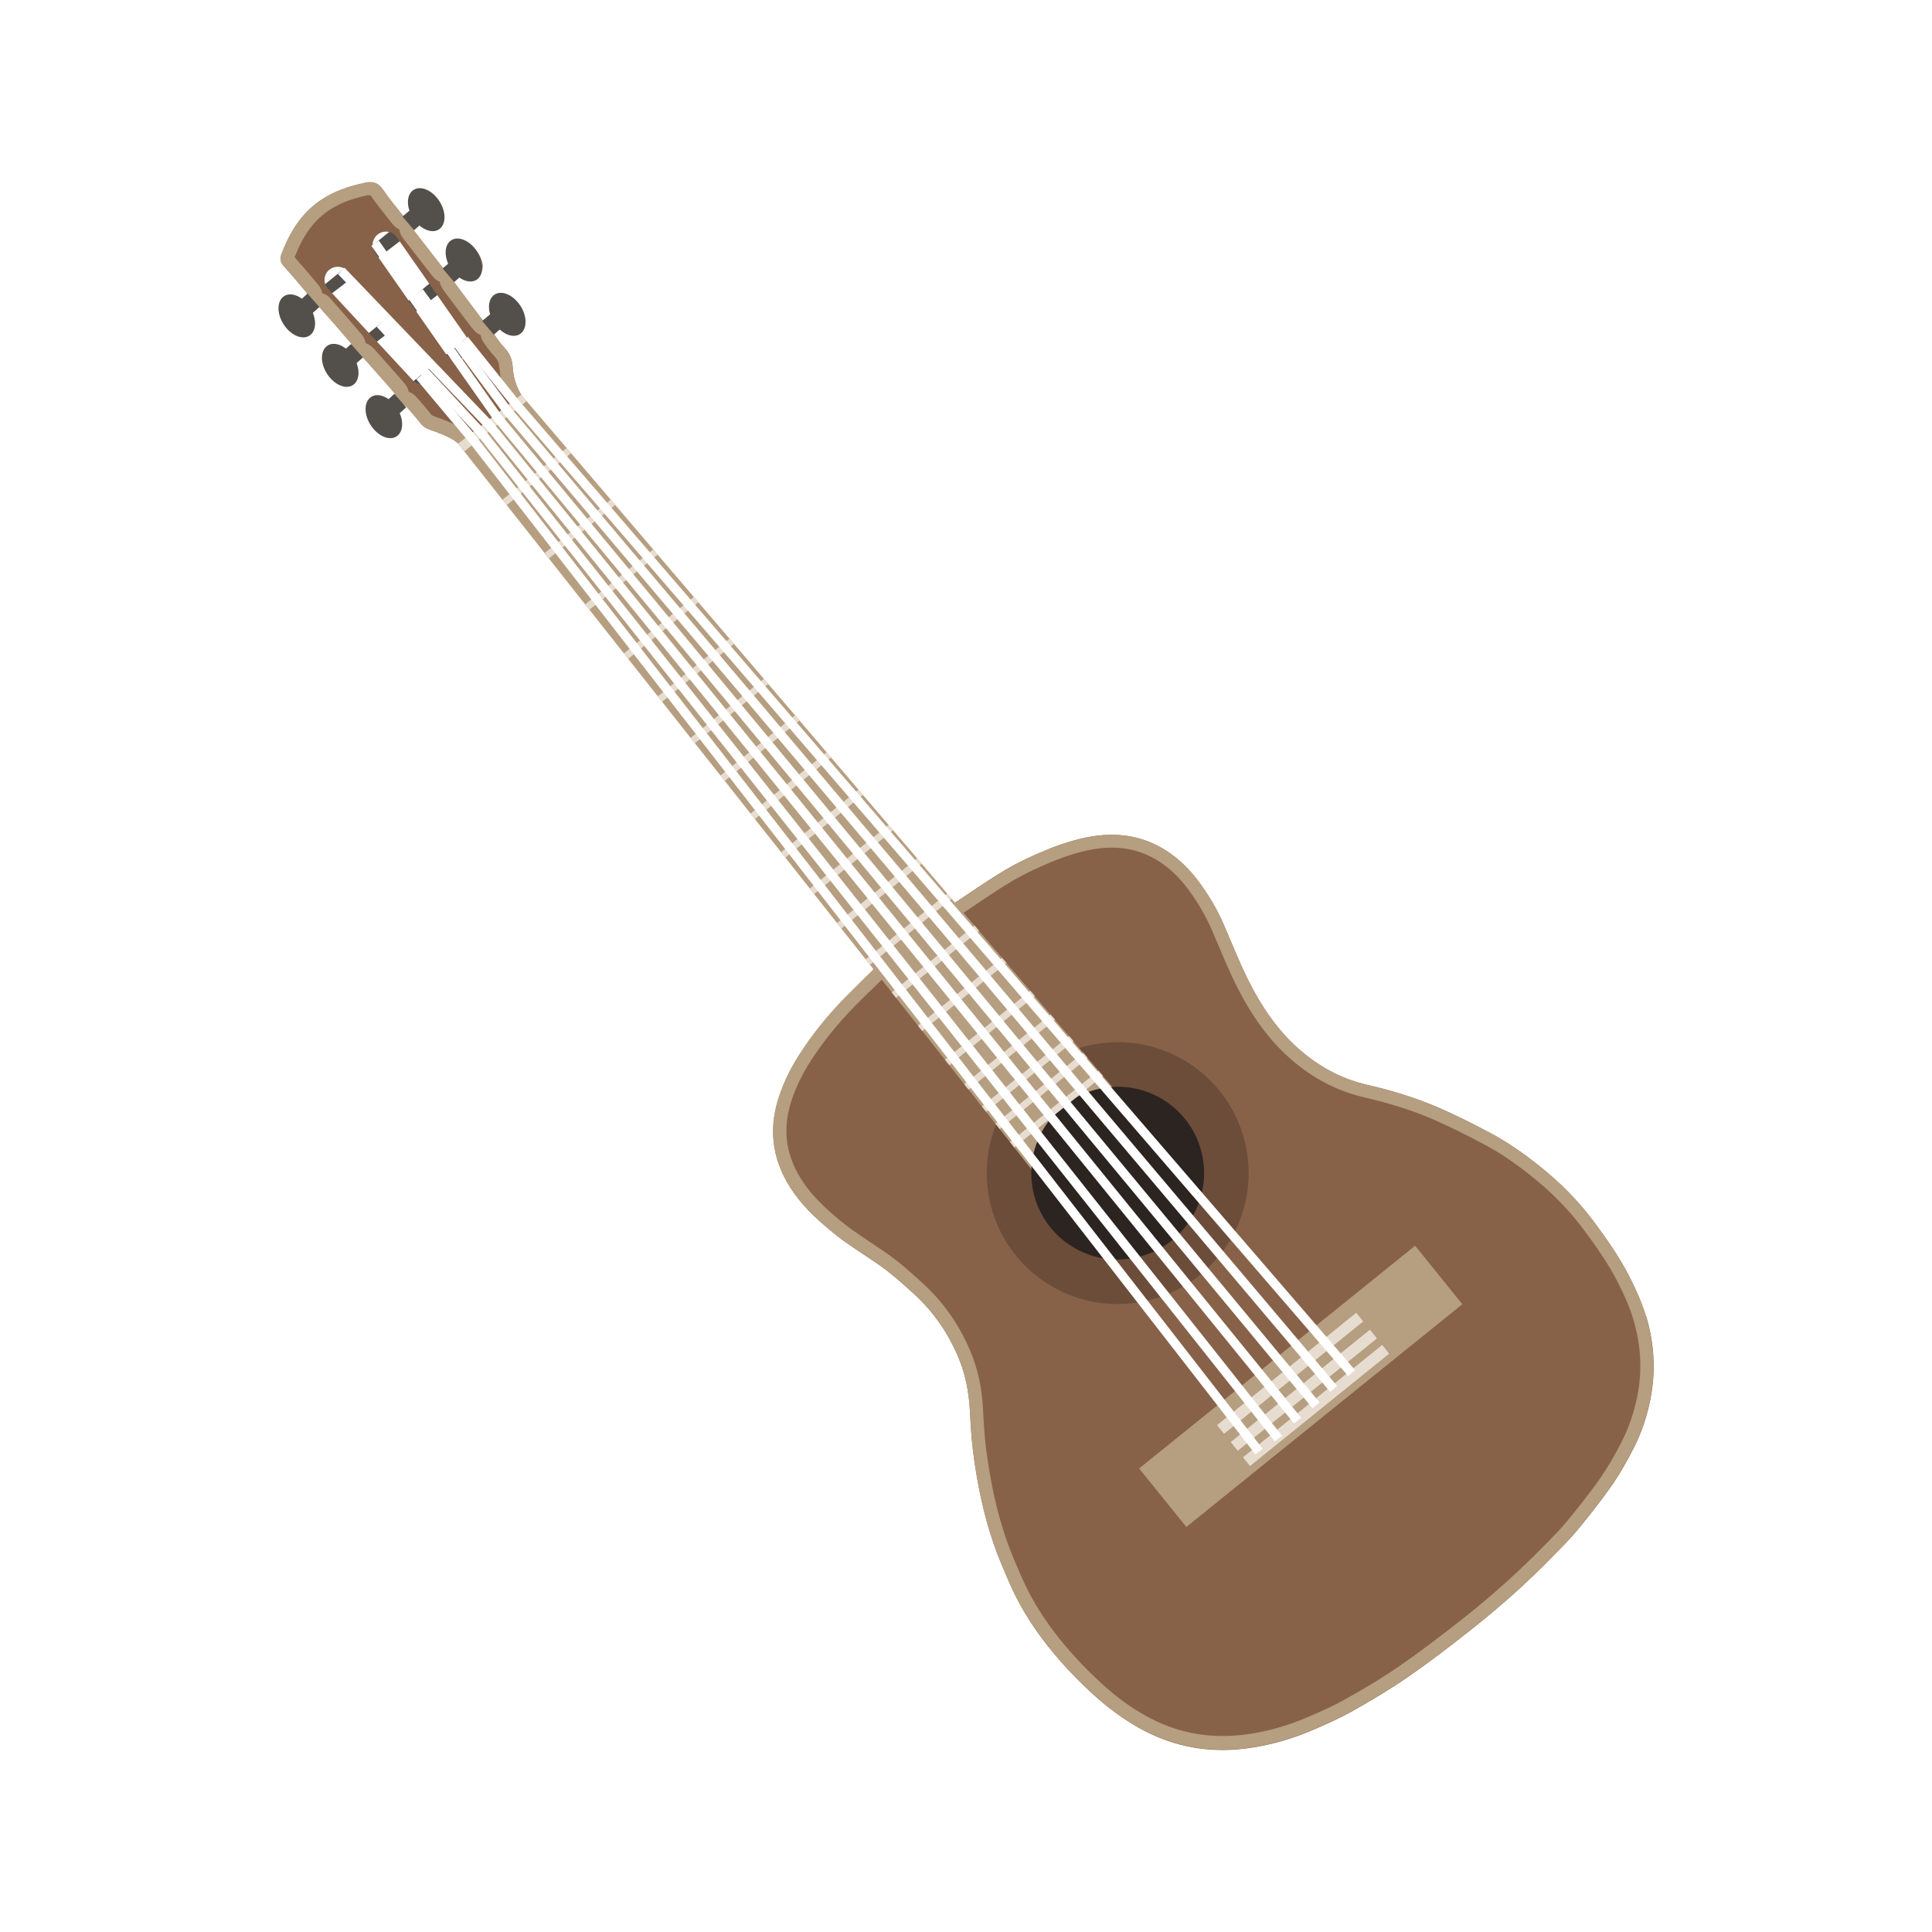 <svg xmlns="http://www.w3.org/2000/svg" id="Ebene_2" viewBox="0 0 198.81 198.81"><defs><style>.cls-1{fill:none;stroke:#fff;stroke-miterlimit:10;stroke-width:.94px;}.cls-2{fill:#534f4b;}.cls-2,.cls-3,.cls-4,.cls-5,.cls-6,.cls-7,.cls-8{stroke-width:0px;}.cls-3{fill:#2c2421;}.cls-4{fill:#b69e80;}.cls-5{fill:#6c4d3a;}.cls-6{fill:#876249;}.cls-7{fill:#fff;}.cls-8{fill:#e7dcd0;}</style></defs><g id="Ebene_1-2"><rect class="cls-7" width="198.81" height="198.81"></rect><path class="cls-2" d="m31.31,30.99l10.16-8.29,1.13,1-10.2,7.84-1.09-.55Z"></path><path class="cls-2" d="m35.36,36.38l10.17-8.29,1.13,1.01-10.2,7.84-1.1-.55Z"></path><path class="cls-2" d="m40.21,41.13l10.17-8.29,1.12,1-10.2,7.84-1.09-.55Z"></path><path class="cls-6" d="m169.35,135.4c-.43-1.42-1.04-2.78-1.72-4.1-1.04-2.02-2.35-3.87-3.71-5.69-1.58-2.11-3.44-3.96-5.5-5.61-1.63-1.3-3.32-2.49-5.16-3.46-1.73-.91-3.49-1.81-5.28-2.58-2.35-1.01-4.81-1.76-7.31-2.33-2.42-.56-4.57-1.66-6.49-3.23-2.82-2.3-4.71-5.29-6.22-8.54-.73-1.59-1.38-3.21-2.08-4.81-.64-1.47-1.46-2.85-2.4-4.14-1.15-1.59-2.55-2.93-4.3-3.85-2.63-1.38-5.41-1.41-8.21-.7-1.19.3-2.37.71-3.5,1.19-1.36.57-2.7,1.19-3.97,1.94-1.72,1.01-3.36,2.17-5.03,3.27-.4.27-.47.27-.78-.09-1.06-1.23-2.13-2.46-3.18-3.7-3.58-4.21-7.15-8.41-10.72-12.62-2.66-3.14-5.31-6.29-7.97-9.44,0,0,0,0,0,0-1-1.15-2.01-2.3-3-3.46-4.87-5.74-9.73-11.48-14.59-17.22-1.39-1.64-2.78-3.29-4.14-4.96-.81-.99-1.25-2.17-1.33-3.44-.05-.79-.29-1.45-.83-2.02-.38-.4-.7-.85-1.02-1.3-.09-.13-.17-.4-.1-.51.14-.24.39-.34.68-.19.21.11.43.2.63.32.28.16.54.17.8-.05.16-.14.37-.24.49-.4.16-.22.35-.48.36-.74.03-.88-.39-1.57-1.09-2.06-.47-.32-.98-.54-1.57-.2-.68.39-.92.91-.61,1.66.03.06,0,.15.03.22.12.33-.07.49-.33.62-.28.14-.41-.08-.55-.25-.35-.45-.7-.91-1.05-1.37-.61-.81-1.21-1.62-1.82-2.44-.12-.15-.29-.32-.1-.53.19-.21.43-.31.71-.18.24.11.46.26.7.35.15.06.35.09.5.05.73-.23,1.15-.89,1.05-1.64-.03-.23-.13-.45-.22-.67-.27-.62-.75-1.02-1.36-1.28-.6-.26-1.04.06-1.49.41-.33.26-.39.55-.3.92.06.24.16.5.14.73-.02.19-.18.41-.34.51-.08.05-.37-.06-.46-.17-1.02-1.3-2.03-2.61-3.04-3.91-.15-.2-.12-.37.04-.53.22-.21.47-.28.75-.12.19.11.38.19.57.3.31.18.59.15.86-.09.11-.1.23-.19.35-.28.36-.26.46-.63.41-1.06-.11-.91-.63-1.54-1.38-1.99-.38-.23-.82-.34-1.23-.02-.44.33-1.02.58-.74,1.32.06.16.08.34.11.51.05.27-.01.51-.27.64-.26.14-.44,0-.6-.21-.67-.87-1.4-1.71-2.01-2.62-.48-.71-1.02-.91-1.86-.74-1.66.35-3.24.88-4.63,1.84-1.97,1.36-3.14,3.31-3.97,5.5-.18.47-.11.84.24,1.23.84.93,1.64,1.89,2.45,2.85.1.12.19.35.13.45-.08.15-.28.27-.45.31-.13.03-.3-.08-.45-.12-.35-.1-.66-.41-1.06-.22-.94.43-1.22,1.21-.77,2.14.1.2.22.39.36.57.77,1.03,1.79,1.14,2.7.3.21-.2.3-.42.22-.71-.07-.26-.15-.5-.22-.76-.08-.3.07-.53.32-.65.12-.05.37-.02.45.07,1.11,1.24,2.2,2.49,3.28,3.76.09.11.14.4.07.49-.11.14-.35.22-.54.24-.14.02-.32-.08-.45-.17-.61-.4-1.08-.22-1.55.27-.27.27-.41.54-.38.93.1,1.11.76,1.74,1.65,2.13.5.21.95.13,1.32-.29.09-.1.21-.18.32-.27.21-.18.27-.41.19-.68-.08-.24-.14-.48-.21-.72-.09-.32.06-.57.32-.67.12-.05.37.08.48.19.41.42.79.87,1.18,1.31.68.77,1.37,1.53,2.03,2.32.1.12.14.38.07.52-.1.22-.32.35-.59.21-.15-.07-.31-.11-.45-.18-.82-.42-1.8.15-1.85,1.08-.05.95.9,2.11,1.86,2.33.72.17,1.08-.32,1.51-.7.32-.29.12-.62.01-.94-.04-.13-.06-.27-.09-.4-.09-.31.07-.51.31-.66.26-.16.39.05.53.21.47.55.96,1.09,1.41,1.67.29.37.66.53,1.09.68.67.23,1.33.49,1.96.82.94.49,1.6,1.31,2.24,2.13,3.37,4.28,6.75,8.55,10.12,12.83,2.67,3.38,5.34,6.76,8.01,10.13,3.56,4.51,7.12,9.02,10.68,13.53,3.56,4.5,7.1,9,10.66,13.5.56.71,1.11,1.42,1.67,2.12.18.23.2.42-.05.64-.68.64-1.34,1.31-2.01,1.97-1.87,1.83-3.57,3.81-5.03,5.99-1.09,1.61-1.99,3.31-2.57,5.18-1.09,3.5-.47,6.71,1.63,9.67,1.2,1.69,2.74,3.04,4.35,4.33.64.52,1.33.97,2.01,1.44,1.03.71,2.1,1.36,3.09,2.12.99.76,1.92,1.6,2.85,2.44,2.02,1.84,3.54,4.03,4.6,6.55.75,1.78,1.09,3.62,1.19,5.54.08,1.46.16,2.92.35,4.36.21,1.63.49,3.26.85,4.86.33,1.5.74,2.98,1.24,4.43.48,1.4,1.08,2.77,1.67,4.13.91,2.07,2.08,4,3.44,5.79,1.51,2,3.22,3.83,5.07,5.52,1.46,1.34,3.03,2.52,4.76,3.5,1.36.76,2.78,1.35,4.29,1.74,2.55.66,5.14.69,7.73.24,1.96-.34,3.87-.9,5.7-1.68,1.47-.62,2.94-1.28,4.33-2.06,1.91-1.08,3.81-2.21,5.62-3.46,2.28-1.58,4.49-3.27,6.67-5,2.88-2.28,5.63-4.73,8.2-7.37.85-.87,1.72-1.72,2.5-2.65,1.23-1.49,2.44-3.01,3.55-4.59.87-1.24,1.63-2.57,2.32-3.93.82-1.6,1.39-3.31,1.74-5.08.57-2.89.39-5.74-.45-8.55ZM44.38,39.18c-.55.51-1.41.48-1.92-.07l-8.7-9.38c-.51-.55-.48-1.41.07-1.92.21-.19.46-.3.72-.34.43-.07.89.07,1.21.42l8.7,9.38c.51.55.48,1.41-.07,1.92Zm3.44-2.37c-.62.43-1.47.28-1.9-.34l-7.33-10.49c-.43-.62-.28-1.46.34-1.9.18-.12.37-.2.57-.23.5-.08,1.02.12,1.33.56l7.33,10.49c.43.62.28,1.46-.34,1.9Z"></path><path class="cls-5" d="m117.1,134.03c7.35-1.15,12.38-8.05,11.23-15.4-1.15-7.35-8.05-12.38-15.4-11.22-7.35,1.15-12.38,8.05-11.23,15.4,1.15,7.35,8.05,12.38,15.4,11.22Z"></path><path class="cls-4" d="m145.62,128.19l-28.4,22.92,4.86,6.02,28.4-22.92-4.86-6.02Z"></path><path class="cls-4" d="m37.92,20.12c.13-.02.18-.02.19-.02.01,0,.07.05.16.19.45.66.93,1.27,1.41,1.86.22.27.44.55.65.83.25.32.52.53.77.64.04.31.16.62.38.9.32.41.64.83.96,1.24.68.88,1.39,1.79,2.09,2.69.18.23.44.42.72.54.04.27.16.57.41.9l.02.03c.61.82,1.22,1.63,1.83,2.44.33.44.69.91,1.06,1.39l.03.03c.25.34.54.57.85.69.06.3.18.58.34.8.31.45.69.97,1.14,1.45.3.32.43.66.47,1.17.1,1.57.67,3.03,1.64,4.22,1.34,1.65,2.73,3.29,4.07,4.87l.09.1c4.91,5.8,9.82,11.6,14.6,17.22.68.8,1.38,1.61,2.06,2.38.13.14.25.29.38.43l.55.65c.82.97,1.64,1.94,2.46,2.92,1.84,2.18,3.67,4.35,5.51,6.53,3.82,4.51,7.56,8.91,10.72,12.63.79.92,1.59,1.85,2.37,2.75l.82.95c.21.24.76.88,1.66.73.4-.06.69-.26.91-.4.46-.3.92-.61,1.37-.92,1.17-.79,2.38-1.6,3.6-2.32,1.29-.76,2.71-1.39,3.81-1.86,1.14-.48,2.25-.86,3.3-1.13.45-.11.89-.2,1.31-.27,2.23-.35,4.17-.07,5.93.86,1.45.76,2.7,1.88,3.82,3.43.95,1.32,1.69,2.59,2.26,3.89.25.58.51,1.19.76,1.77.42,1.01.87,2.06,1.34,3.08,1.86,4,3.95,6.86,6.6,9.02,2.12,1.73,4.49,2.91,7.04,3.5,2.68.62,4.99,1.36,7.08,2.26,1.78.77,3.54,1.67,5.19,2.54,1.58.83,3.15,1.88,4.94,3.31,2.09,1.67,3.82,3.43,5.27,5.36,1.25,1.68,2.56,3.5,3.58,5.49.76,1.47,1.28,2.7,1.63,3.87.79,2.63.94,5.28.42,7.89-.33,1.67-.87,3.26-1.62,4.73-.73,1.44-1.46,2.67-2.22,3.77-1.13,1.62-2.4,3.18-3.49,4.51-.56.68-1.19,1.32-1.85,1.99-.19.19-.38.38-.57.57-2.44,2.5-5.16,4.94-8.07,7.25-2.53,2-4.63,3.57-6.6,4.94-1.53,1.06-3.23,2.11-5.51,3.39-1.38.78-2.83,1.42-4.19,1.99-1.74.74-3.55,1.27-5.4,1.59-.11.02-.22.03-.33.05-2.38.37-4.68.28-6.83-.28-1.34-.34-2.67-.89-3.96-1.61-1.57-.88-3.04-1.96-4.51-3.31-1.9-1.74-3.5-3.49-4.9-5.34-1.36-1.8-2.47-3.66-3.28-5.52l-.06-.14c-.56-1.27-1.13-2.58-1.57-3.88-.47-1.37-.87-2.81-1.2-4.29-.33-1.49-.61-3.09-.83-4.75-.19-1.42-.27-2.88-.34-4.25-.11-2.23-.54-4.19-1.3-6-1.15-2.73-2.81-5.1-4.94-7.03-.97-.88-1.92-1.74-2.93-2.51-.68-.52-1.39-.98-2.07-1.44-.36-.23-.72-.48-1.07-.72l-.33-.22c-.57-.39-1.1-.76-1.6-1.16-1.46-1.17-2.97-2.48-4.09-4.06-1.9-2.68-2.38-5.45-1.44-8.47.49-1.59,1.28-3.17,2.4-4.82,1.37-2.03,2.96-3.92,4.86-5.77.22-.22.44-.43.66-.65.44-.43.89-.87,1.33-1.29.75-.7.82-1.69.18-2.49-.38-.48-.75-.95-1.12-1.43l-.55-.7-2.71-3.43c-2.65-3.36-5.3-6.71-7.95-10.07-3-3.8-6-7.6-9-11.4l-1.68-2.13-2.93-3.71c-1.69-2.14-3.38-4.28-5.07-6.42-3.37-4.28-6.75-8.55-10.12-12.83-.61-.78-1.45-1.84-2.68-2.49-.6-.32-1.26-.6-2.14-.9-.29-.1-.41-.16-.46-.22-.39-.5-.8-.97-1.2-1.43l-.25-.28-.03-.03c-.26-.32-.56-.53-.87-.64-.06-.3-.19-.57-.38-.79-.52-.62-1.06-1.23-1.58-1.81-.16-.18-.31-.35-.47-.53-.1-.11-.19-.22-.3-.34-.3-.34-.6-.69-.93-1.03-.18-.19-.45-.38-.77-.5-.06-.33-.2-.64-.4-.88-1.07-1.26-2.18-2.53-3.3-3.79-.22-.24-.49-.39-.76-.47-.07-.34-.23-.64-.43-.88l-.09-.1c-.75-.9-1.53-1.82-2.33-2.72.85-2.22,1.95-3.73,3.43-4.76,1.09-.75,2.4-1.27,4.13-1.63.03,0,.06-.01.09-.01h0Zm5.68,1.06c.36.25.5.5.56.73-.04-.02-.08-.04-.12-.07-.12-.06-.24-.12-.36-.16,0-.06-.01-.12-.02-.17v-.07c-.02-.07-.04-.16-.05-.25h0Zm4.11,5.36c.29.17.4.34.46.49.04.09.1.22.11.28-.1-.05-.2-.11-.3-.15-.07-.03-.13-.06-.2-.08,0-.2-.04-.37-.08-.53h0Zm-17.48,5.55c.07.03.15.06.23.08h.02c.06.04.13.07.23.1.01.09.03.18.05.27.03.1.06.2.08.3,0,0,0,0,0,0-.04,0-.19-.08-.35-.31-.11-.14-.18-.26-.23-.36-.01-.03-.03-.06-.04-.08h0Zm21.59-.16s.06.04.09.06c.35.24.47.49.49.71-.03-.01-.05-.02-.08-.04-.07-.03-.13-.07-.2-.1-.07-.03-.14-.07-.21-.09,0-.06-.02-.13-.04-.18,0-.09-.02-.21-.07-.35h0Zm-17.12,5.27c.17.09.33.16.5.2.01.09.03.17.05.26l.04.13s.02.07.03.11c-.39-.2-.56-.43-.62-.7h0Zm4.46,5.09c.09.04.17.06.23.09.03,0,.06.02.07.03.07.03.13.06.2.09.01.09.03.17.06.25,0,.02,0,.05.01.07,0,.06.02.12.05.2-.26-.15-.53-.49-.62-.72h0Zm-1.45-23.52c-.05,0-.1.02-.16.03-1.66.34-3.24.88-4.63,1.84-1.97,1.36-3.14,3.31-3.97,5.5-.18.46-.11.84.24,1.23.84.93,1.64,1.89,2.45,2.85.1.12.19.35.13.45-.08.15-.28.27-.45.32,0,0-.01,0-.02,0-.13.02-.29-.09-.43-.13-.3-.08-.57-.33-.9-.27-.05,0-.11.02-.16.05-.94.43-1.22,1.21-.77,2.14.1.2.22.39.36.57.48.66,1.07.94,1.67.85.35-.05.69-.24,1.03-.55.21-.2.3-.42.22-.71-.07-.25-.15-.5-.22-.76-.08-.31.07-.53.32-.65.02-.01.05-.02.08-.02.13-.02.31.01.37.09,1.11,1.24,2.2,2.5,3.28,3.76.09.11.14.4.07.49-.1.12-.3.2-.48.23-.02,0-.04,0-.05,0-.14.02-.32-.08-.45-.17-.28-.19-.53-.25-.77-.21-.27.04-.53.22-.78.48-.27.27-.41.54-.38.93.1,1.11.76,1.74,1.65,2.13.23.1.45.14.66.1.24-.04.46-.17.66-.39.09-.1.21-.18.31-.27.21-.18.27-.41.19-.68-.08-.24-.14-.48-.21-.72-.09-.32.06-.57.32-.67.01,0,.02,0,.03,0,.13-.02.35.09.46.21.41.42.79.87,1.18,1.31.68.77,1.37,1.53,2.03,2.32.1.12.14.38.07.52-.06.14-.17.24-.32.26-.08.01-.18,0-.28-.05-.15-.07-.31-.11-.45-.18-.25-.13-.52-.16-.77-.12-.57.09-1.05.56-1.08,1.2-.05.95.9,2.1,1.85,2.33.17.04.31.05.44.02.45-.07.74-.43,1.07-.73.32-.29.12-.62.01-.94-.04-.13-.06-.27-.09-.4-.09-.31.07-.51.31-.66.05-.03.09-.05.13-.05.17-.03.28.14.4.26.47.55.96,1.09,1.4,1.67.29.37.66.53,1.09.67.67.24,1.33.49,1.96.82.94.49,1.6,1.31,2.25,2.13,3.37,4.28,6.75,8.55,10.12,12.83,2.67,3.38,5.34,6.76,8.01,10.13,3.56,4.51,7.12,9.02,10.68,13.53,3.55,4.5,7.1,9,10.66,13.5.56.71,1.12,1.42,1.67,2.12.19.23.2.42-.04.64-.68.64-1.34,1.31-2.01,1.97-1.87,1.83-3.57,3.81-5.03,5.99-1.09,1.61-1.99,3.31-2.57,5.18-1.09,3.5-.47,6.71,1.63,9.67,1.2,1.69,2.74,3.04,4.35,4.33.64.52,1.33.97,2.01,1.44,1.03.71,2.1,1.36,3.09,2.12.99.76,1.92,1.6,2.85,2.44,2.02,1.84,3.54,4.03,4.6,6.55.75,1.78,1.1,3.62,1.2,5.53.08,1.46.16,2.92.35,4.36.21,1.63.49,3.26.85,4.87.34,1.5.74,2.98,1.24,4.43.48,1.4,1.08,2.77,1.67,4.13.9,2.07,2.08,4,3.44,5.79,1.51,2,3.22,3.83,5.07,5.52,1.46,1.34,3.03,2.52,4.76,3.5,1.36.76,2.78,1.36,4.29,1.74,2.44.63,4.91.69,7.38.3.12-.02.23-.04.35-.05,1.96-.34,3.87-.91,5.7-1.68,1.47-.62,2.94-1.28,4.33-2.06,1.92-1.08,3.81-2.21,5.62-3.46,2.28-1.58,4.49-3.27,6.67-4.99,2.89-2.28,5.63-4.73,8.2-7.37.85-.87,1.73-1.71,2.49-2.65,1.23-1.49,2.44-3.01,3.55-4.59.87-1.25,1.63-2.57,2.32-3.93.82-1.6,1.4-3.31,1.74-5.08.57-2.89.39-5.74-.45-8.55-.43-1.42-1.04-2.78-1.72-4.1-1.04-2.02-2.35-3.87-3.7-5.69-1.58-2.11-3.44-3.96-5.51-5.61-1.62-1.3-3.32-2.49-5.16-3.46-1.73-.91-3.48-1.8-5.28-2.58-2.35-1.01-4.81-1.75-7.31-2.33-2.42-.56-4.57-1.66-6.49-3.23-2.82-2.3-4.71-5.29-6.22-8.54-.74-1.58-1.38-3.21-2.08-4.81-.64-1.47-1.46-2.85-2.4-4.15-1.15-1.59-2.55-2.93-4.3-3.84-2.18-1.14-4.47-1.36-6.78-.99-.48.07-.95.17-1.43.29-1.19.3-2.37.71-3.5,1.19-1.36.57-2.7,1.19-3.97,1.94-1.72,1.01-3.36,2.17-5.03,3.27-.17.11-.27.17-.37.19-.13.02-.23-.06-.41-.28-1.06-1.23-2.13-2.46-3.19-3.7-3.58-4.21-7.15-8.41-10.72-12.62-2.66-3.14-5.31-6.29-7.97-9.44,0,0,0,0,0,0-1-1.15-2.01-2.3-3-3.46-4.87-5.74-9.73-11.48-14.59-17.22-1.39-1.64-2.78-3.29-4.14-4.96-.81-.99-1.25-2.17-1.33-3.44-.05-.79-.29-1.45-.83-2.02-.38-.4-.7-.85-1.02-1.3-.09-.14-.17-.4-.1-.52.08-.14.2-.23.35-.26.1-.02.22,0,.33.06.21.11.43.21.63.32.16.1.32.14.47.11.11-.02.22-.07.32-.16.16-.14.37-.24.49-.4.16-.22.35-.48.36-.74.03-.87-.39-1.57-1.1-2.06-.35-.24-.72-.42-1.13-.36-.14.02-.29.07-.44.16-.68.39-.92.91-.61,1.66.03.06,0,.15.03.22.12.33-.07.49-.32.62-.05.02-.08.03-.12.04-.2.03-.31-.15-.42-.29-.35-.45-.7-.92-1.04-1.38-.61-.81-1.22-1.62-1.82-2.44-.11-.16-.29-.32-.1-.53.11-.13.24-.21.39-.23.1-.02.21,0,.32.05.24.11.46.26.7.35.13.05.3.08.44.06.02,0,.04,0,.06-.01.72-.23,1.15-.89,1.05-1.64-.03-.23-.13-.45-.22-.67-.27-.62-.75-1.02-1.36-1.28-.21-.09-.41-.11-.59-.08-.33.05-.62.27-.91.5-.33.26-.39.55-.3.92.06.24.16.49.14.73-.02.19-.18.41-.34.51,0,0-.02.01-.04.01-.11.02-.35-.08-.43-.19-1.02-1.3-2.03-2.61-3.04-3.91-.15-.2-.12-.37.04-.53.11-.11.23-.18.37-.2.12-.02.25,0,.38.08.19.1.38.19.57.3.17.1.33.14.48.11.13-.02.26-.09.38-.2.11-.1.23-.19.36-.28.36-.26.46-.63.41-1.06-.11-.9-.63-1.54-1.38-1.99-.25-.15-.54-.25-.82-.21-.14.02-.28.08-.42.18-.44.33-1.03.58-.74,1.32.06.16.08.34.11.51.04.27-.02.51-.27.64-.05.03-.1.04-.14.05-.19.03-.33-.1-.46-.26-.67-.87-1.4-1.71-2.01-2.62-.45-.67-.95-.88-1.7-.77h-.02Z"></path><path class="cls-4" d="m115.13,112.61l-8.44,8.41-2.32-2.94-.44-.56-1.06-1.34-.44-.55-.96-1.22-.44-.56-1.37-1.74-.44-.55h0s-1.54-1.95-1.54-1.95l-.44-.56-2.33-2.95-.44-.55h0s-2.26-2.86-2.26-2.86l-.44-.56-2.25-2.85-.44-.56-2.5-3.16-.44-.56-2.36-2.99-.44-.56-2.52-3.19-.44-.56-2.7-3.41-.44-.56-2.66-3.37-.44-.55-2.63-3.32-.44-.55-2.93-3.71-.44-.56-3.05-3.86-.44-.56-3.55-4.49-.44-.55-3.73-4.72-.44-.56-3.9-4.94-.44-.55-3.93-4.97-.64-.8,6.5-5.02.56.65,4.12,4.82.46.54,4.09,4.79.46.54,3.91,4.58.46.54,3.72,4.35.46.54,3.2,3.74.46.54,3.07,3.59.46.54,2.76,3.22.46.54,2.79,3.27.46.54,2.82,3.31.46.54,2.64,3.09.46.54,2.48,2.9.46.54,2.62,3.07.46.54,2.36,2.77.46.54,2.37,2.77.46.54,2.45,2.86.46.54,1.61,1.89.46.54,1.44,1.68.46.54,1.01,1.18.46.54,1.11,1.3.46.54,1.63,1.9Z"></path><path class="cls-3" d="m116.39,129.5c4.85-.76,8.17-5.31,7.41-10.16-.76-4.85-5.31-8.17-10.16-7.4-4.85.76-8.17,5.31-7.41,10.16.76,4.85,5.31,8.17,10.16,7.4Z"></path><path class="cls-8" d="m139.56,135.09l-14.32,11.56.72.89,14.32-11.56-.72-.89Z"></path><path class="cls-8" d="m54.2,41.27l-6.42,5.18-.64-.8,6.5-5.02.56.65Z"></path><path class="cls-8" d="m58.77,46.63l-6.63,5.35-.44-.55,6.61-5.33.46.54Z"></path><path class="cls-8" d="m63.32,51.95l-6.83,5.52-.44-.56,6.81-5.5.46.54Z"></path><path class="cls-8" d="m67.69,57.07l-7.04,5.68-.44-.55,7.02-5.66.46.54Z"></path><path class="cls-8" d="m71.87,61.97l-7.23,5.83-.44-.56,7.21-5.82.46.54Z"></path><path class="cls-8" d="m75.53,66.25l-7.4,5.97-.44-.56,7.38-5.95.46.54Z"></path><path class="cls-8" d="m79.06,70.38l-7.55,6.1-.44-.55,7.54-6.08.46.54Z"></path><path class="cls-8" d="m82.27,74.14l-7.7,6.22-.44-.55,7.68-6.2.46.54Z"></path><path class="cls-8" d="m85.52,77.95l-7.85,6.34-.44-.56,7.83-6.32.46.54Z"></path><path class="cls-8" d="m88.81,81.8l-8,6.46-.44-.56,7.98-6.44.46.54Z"></path><path class="cls-8" d="m91.91,85.43l-8.14,6.57-.44-.56,8.12-6.56.46.54Z"></path><path class="cls-8" d="m94.85,88.87l-8.28,6.68-.44-.56,8.26-6.67.46.54Z"></path><path class="cls-8" d="m100.75,95.78l-8.55,6.9-.44-.56,8.53-6.88.46.54Z"></path><path class="cls-8" d="m103.58,99.09l-8.68,7.01-.44-.55h0s8.66-6.99,8.66-6.99l.46.54Z"></path><path class="cls-8" d="m106.49,102.5l-8.81,7.11-.44-.56,8.79-7.1.46.54Z"></path><path class="cls-8" d="m108.57,104.93l-8.91,7.19-.44-.55h0s8.89-7.18,8.89-7.18l.46.54Z"></path><path class="cls-8" d="m110.47,107.15l-8.99,7.26-.44-.56,8.98-7.24.46.54Z"></path><path class="cls-8" d="m111.93,108.87l-9.06,7.31-.44-.55,9.04-7.3.46.54Z"></path><path class="cls-8" d="m113.5,110.71l-9.13,7.37-.44-.56,9.11-7.35.46.54Z"></path><path class="cls-8" d="m97.94,92.48l-8.42,6.8-.44-.56,8.4-6.78.46.54Z"></path><path class="cls-8" d="m140.97,136.83l-14.32,11.56.72.9,14.32-11.56-.72-.9Z"></path><path class="cls-8" d="m142.23,138.4l-14.32,11.56.72.9,14.32-11.56-.72-.9Z"></path><path class="cls-2" d="m31.84,34.54c.75-.48.78-1.78.06-2.9s-1.91-1.65-2.66-1.17c-.75.48-.78,1.78-.06,2.9s1.91,1.65,2.66,1.17Z"></path><path class="cls-2" d="m36.31,39.63c.75-.48.78-1.78.06-2.9-.72-1.12-1.91-1.65-2.66-1.17-.75.48-.78,1.78-.06,2.9.72,1.12,1.91,1.65,2.66,1.17Z"></path><path class="cls-2" d="m40.8,44.91c.75-.48.78-1.78.06-2.9s-1.91-1.65-2.66-1.17c-.75.48-.78,1.78-.06,2.9.72,1.12,1.91,1.65,2.66,1.17Z"></path><path class="cls-2" d="m45.16,23.61c.75-.48.78-1.78.06-2.9-.72-1.12-1.91-1.65-2.66-1.17-.75.48-.78,1.78-.06,2.9.72,1.12,1.91,1.65,2.66,1.17Z"></path><path class="cls-2" d="m49.04,28.79c.75-.48.78-1.78.06-2.9s-1.91-1.65-2.66-1.17c-.75.48-.78,1.78-.06,2.9.72,1.12,1.91,1.65,2.66,1.17Z"></path><path class="cls-2" d="m53.5,34.38c.75-.48.78-1.78.06-2.9-.72-1.12-1.91-1.65-2.66-1.17-.75.48-.78,1.78-.06,2.9.72,1.12,1.91,1.65,2.66,1.17Z"></path><path class="cls-2" d="m30.37,31.38l1.27-1.17,1.22,1.39-1.08.96-1.27-.98-.14-.19Z"></path><path class="cls-2" d="m34.85,36.57l1.27-1.17,1.22,1.39-1.08.96-1.27-.98-.14-.19Z"></path><path class="cls-2" d="m39.31,41.69l1.27-1.16,1.22,1.39-1.08.96-1.27-.98-.14-.2Z"></path><path class="cls-2" d="m52.1,33.3l-1.29,1.14-1.19-1.41,1.1-.93,1.25,1.01.13.2Z"></path><path class="cls-2" d="m48.03,27.89l-1.29,1.14-1.19-1.41,1.1-.93,1.25,1.01.13.2Z"></path><path class="cls-2" d="m43.9,22.56l-1.29,1.13-1.19-1.41,1.1-.93,1.25,1.01.13.2Z"></path><path class="cls-1" d="m129.56,149.37L48.58,45.13l-5.37-6.4"></path><path class="cls-1" d="m131.56,148.04L49.55,44.57l-10.44-11.26"></path><path class="cls-1" d="m133.53,146.19L50.4,43.81l-15.28-15.93"></path><path class="cls-1" d="m135.43,144.62L51.26,43.05l-12.66-18.02"></path><path class="cls-1" d="m137.24,142.93L52.24,42.32l-9.11-12.28"></path><path class="cls-1" d="m139.09,141.3L53.12,41.61l-5.34-6.65"></path></g></svg>
